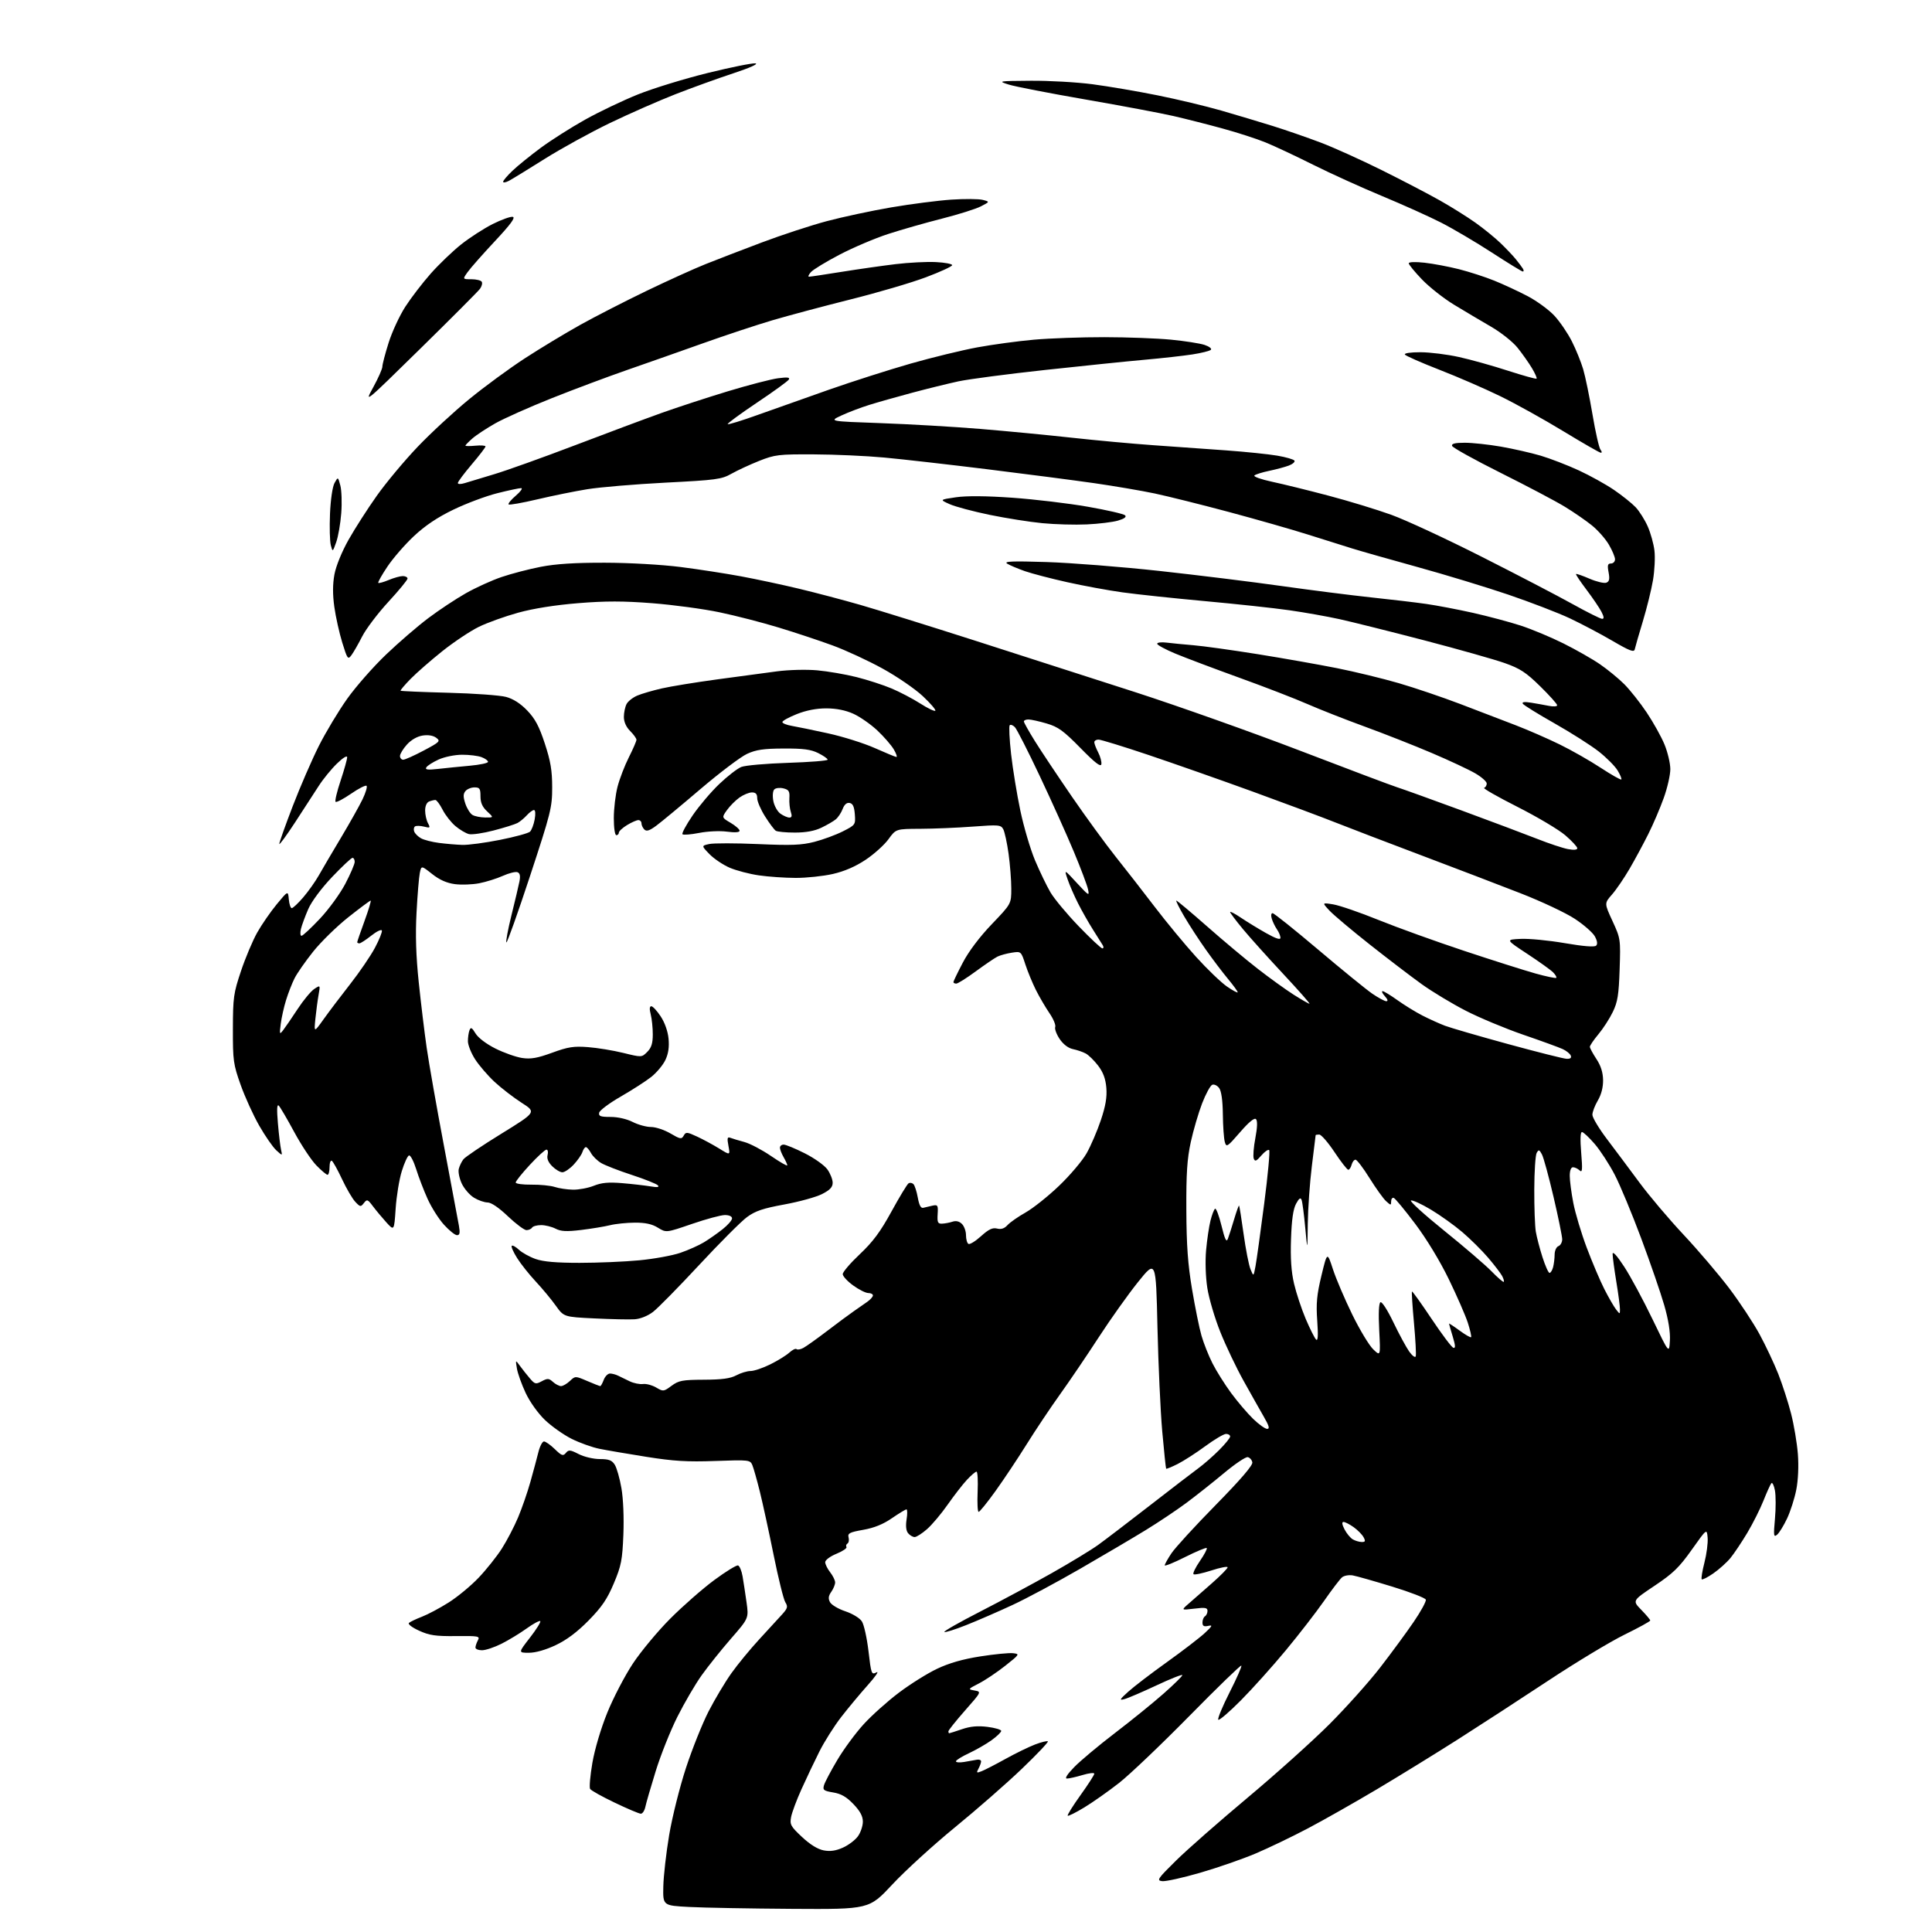 <?xml version="1.0" encoding="UTF-8" standalone="no"?>
<svg 
  version="1.1" 
  xmlns="http://www.w3.org/2000/svg" 
  xmlns:xlink="http://www.w3.org/1999/xlink" 
  xmlns:svg="http://www.w3.org/2000/svg"
  xmlns:rdf="http://www.w3.org/1999/02/22-rdf-syntax-ns#"
  xmlns:cc="http://creativecommons.org/ns#"
  xmlns:dc="http://purl.org/dc/elements/1.1/"
  viewBox="0 0 768 768"
  width="768"
  height="768"
>
<style>svg {background-color: white; }</style>"
<path stroke="none" fill="black" fill-rule="evenodd" d="M315.00,758.80C298.23,758.69 279.77,758.36 274.00,758.05C263.50,757.50 263.50,757.50 263.68,749.86C263.77,745.65 264.83,736.43 266.02,729.36C267.21,722.29 270.21,710.33 272.68,702.79C275.15,695.25 279.20,685.13 281.68,680.29C284.17,675.46 288.25,668.62 290.75,665.11C293.26,661.59 298.25,655.52 301.86,651.61C305.46,647.70 309.54,643.25 310.93,641.72C313.10,639.31 313.27,638.66 312.17,636.91C311.48,635.79 309.39,627.36 307.54,618.18C305.68,609.00 303.22,597.66 302.06,592.99C300.90,588.32 299.55,583.55 299.06,582.38C298.19,580.34 297.70,580.28 284.33,580.76C273.23,581.16 267.83,580.84 257.00,579.12C249.57,577.94 241.15,576.50 238.28,575.92C235.41,575.34 230.44,573.56 227.23,571.96C224.03,570.36 219.25,566.98 216.62,564.46C213.85,561.80 210.62,557.28 208.94,553.69C207.35,550.29 205.79,545.92 205.48,544.00C204.90,540.50 204.90,540.50 206.70,542.97C207.69,544.32 209.46,546.56 210.64,547.94C212.62,550.26 212.99,550.34 215.38,549.06C217.66,547.84 218.21,547.88 219.82,549.34C220.83,550.25 222.27,551.00 223.01,551.00C223.76,551.00 225.34,550.09 226.53,548.97C228.69,546.94 228.69,546.94 233.43,548.97C236.03,550.09 238.36,551.00 238.61,551.00C238.85,551.00 239.48,549.88 240.00,548.50C240.52,547.12 241.64,546.00 242.49,546.00C243.33,546.00 244.81,546.40 245.76,546.88C246.72,547.37 248.80,548.38 250.38,549.12C251.97,549.87 254.32,550.34 255.61,550.17C256.90,550.00 259.25,550.63 260.84,551.56C263.63,553.21 263.83,553.19 266.94,550.88C269.81,548.77 271.25,548.50 279.83,548.46C286.98,548.43 290.33,547.98 292.70,546.71C294.46,545.77 297.01,545.00 298.37,545.00C299.73,545.00 303.24,543.82 306.17,542.37C309.10,540.92 312.51,538.82 313.75,537.70C314.98,536.58 316.28,535.94 316.63,536.29C316.98,536.64 318.20,536.43 319.34,535.82C320.48,535.21 324.72,532.19 328.77,529.10C332.81,526.02 337.56,522.50 339.31,521.29C341.07,520.07 343.51,518.36 344.75,517.49C345.99,516.62 347.00,515.48 347.00,514.95C347.00,514.43 346.17,514.00 345.15,514.00C344.13,514.00 341.43,512.65 339.15,510.99C336.87,509.34 335.00,507.31 335.00,506.48C335.00,505.64 338.06,502.07 341.81,498.54C347.02,493.62 349.97,489.65 354.39,481.57C357.57,475.76 360.62,470.73 361.17,470.39C361.72,470.05 362.59,470.19 363.11,470.71C363.62,471.22 364.40,473.64 364.84,476.07C365.41,479.19 366.07,480.39 367.07,480.11C367.86,479.90 369.50,479.51 370.73,479.25C372.77,478.82 372.95,479.11 372.73,482.64C372.53,485.93 372.79,486.49 374.50,486.42C375.60,486.38 377.47,486.03 378.64,485.64C380.05,485.18 381.34,485.48 382.39,486.54C383.28,487.42 384.00,489.43 384.00,491.01C384.00,492.59 384.43,494.15 384.96,494.47C385.49,494.80 387.73,493.43 389.95,491.42C393.02,488.65 394.55,487.92 396.35,488.37C397.98,488.78 399.27,488.36 400.50,487.00C401.48,485.92 404.71,483.66 407.69,481.98C410.66,480.30 416.66,475.53 421.00,471.37C425.35,467.22 430.28,461.39 431.96,458.42C433.64,455.44 436.18,449.53 437.61,445.27C439.50,439.64 440.09,436.14 439.79,432.44C439.49,428.83 438.54,426.26 436.53,423.62C434.97,421.58 432.75,419.40 431.59,418.78C430.44,418.16 428.16,417.38 426.51,417.04C424.65,416.65 422.67,415.15 421.23,413.02C419.97,411.14 419.17,408.99 419.47,408.23C419.76,407.47 418.71,404.97 417.13,402.68C415.56,400.38 413.15,396.25 411.77,393.50C410.40,390.75 408.51,386.17 407.58,383.32C405.89,378.14 405.89,378.14 402.19,378.71C400.16,379.02 397.60,379.73 396.50,380.27C395.40,380.82 391.52,383.46 387.88,386.13C384.24,388.81 380.75,391.00 380.13,391.00C379.51,391.00 379.00,390.73 379.00,390.40C379.00,390.06 380.68,386.58 382.74,382.65C385.07,378.19 389.40,372.45 394.24,367.39C402.00,359.29 402.00,359.29 402.00,353.22C402.00,349.88 401.51,343.64 400.92,339.35C400.32,335.06 399.37,330.70 398.82,329.65C397.87,327.88 397.05,327.81 386.65,328.59C380.52,329.05 371.15,329.44 365.83,329.46C356.15,329.50 356.15,329.50 353.18,333.60C351.55,335.85 347.47,339.53 344.11,341.77C340.06,344.47 335.69,346.36 331.06,347.42C327.24,348.29 320.59,348.99 316.30,348.98C312.01,348.97 305.43,348.52 301.67,347.97C297.91,347.43 292.68,346.06 290.05,344.93C287.42,343.79 283.81,341.37 282.03,339.53C278.80,336.20 278.80,336.20 281.94,335.51C283.66,335.14 292.37,335.14 301.29,335.53C314.59,336.12 318.62,335.96 323.73,334.65C327.16,333.77 332.25,331.89 335.04,330.48C340.03,327.95 340.11,327.85 339.81,323.71C339.58,320.66 339.02,319.43 337.75,319.19C336.60,318.97 335.65,319.79 334.96,321.60C334.39,323.10 333.15,324.96 332.21,325.72C331.27,326.49 328.70,327.98 326.50,329.03C323.82,330.32 320.35,330.96 316.00,330.96C312.43,330.97 308.99,330.64 308.38,330.23C307.76,329.83 305.84,327.27 304.13,324.55C302.41,321.83 301.00,318.57 301.00,317.30C301.00,315.63 300.43,315.00 298.90,315.00C297.75,315.00 295.52,315.92 293.94,317.04C292.37,318.16 290.13,320.41 288.97,322.04C286.87,324.99 286.87,324.99 290.44,327.09C292.40,328.25 294.00,329.66 294.00,330.23C294.00,330.89 292.18,331.02 288.95,330.59C286.12,330.21 281.27,330.44 277.92,331.10C274.63,331.74 271.65,331.98 271.30,331.63C270.94,331.28 272.76,327.91 275.33,324.14C277.91,320.37 282.67,314.75 285.93,311.65C289.18,308.55 293.11,305.50 294.67,304.88C296.23,304.25 304.59,303.52 313.25,303.24C321.91,302.96 329.00,302.40 329.00,301.98C329.00,301.57 327.31,300.39 325.25,299.36C322.32,297.91 319.32,297.51 311.50,297.55C303.57,297.58 300.56,298.02 296.97,299.67C294.48,300.81 286.16,307.10 278.47,313.64C270.79,320.19 262.88,326.75 260.89,328.22C258.19,330.22 257.00,330.60 256.14,329.74C255.51,329.11 255.00,328.01 255.00,327.30C255.00,326.58 254.44,326.00 253.75,326.00C253.06,326.01 251.04,326.90 249.25,327.99C247.46,329.08 246.00,330.43 246.00,330.99C246.00,331.54 245.55,332.00 245.00,332.00C244.43,332.00 244.00,329.07 244.00,325.21C244.00,321.48 244.67,315.85 245.49,312.70C246.31,309.56 248.33,304.30 249.99,301.02C251.65,297.74 253.00,294.61 253.00,294.07C253.00,293.53 251.88,291.97 250.50,290.59C248.90,289.00 248.00,286.96 248.00,284.98C248.00,283.27 248.49,280.96 249.08,279.85C249.67,278.74 251.61,277.22 253.39,276.48C255.17,275.74 259.52,274.47 263.06,273.66C266.60,272.85 276.48,271.24 285.00,270.08C293.52,268.93 304.24,267.48 308.81,266.88C313.48,266.26 320.48,266.08 324.81,266.46C329.04,266.84 336.08,268.05 340.46,269.15C344.83,270.25 351.11,272.28 354.40,273.67C357.70,275.06 362.83,277.75 365.81,279.65C368.78,281.56 371.48,282.85 371.80,282.53C372.13,282.21 369.88,279.59 366.82,276.72C363.76,273.85 356.59,268.93 350.88,265.79C345.17,262.64 336.23,258.50 331.00,256.58C325.77,254.66 316.14,251.46 309.58,249.47C303.03,247.47 292.45,244.74 286.08,243.41C279.71,242.07 267.68,240.44 259.34,239.79C247.75,238.89 240.79,238.88 229.84,239.77C220.68,240.51 212.07,241.88 206.00,243.55C200.78,244.99 193.73,247.52 190.36,249.17C186.98,250.82 180.45,255.17 175.86,258.83C171.26,262.50 165.57,267.47 163.21,269.88C160.86,272.29 159.07,274.40 159.24,274.57C159.41,274.75 167.93,275.11 178.17,275.38C188.41,275.64 198.74,276.39 201.14,277.03C204.02,277.80 206.88,279.63 209.58,282.44C212.73,285.72 214.32,288.71 216.58,295.59C218.88,302.60 219.50,306.31 219.50,313.00C219.50,321.00 218.98,323.07 210.66,348.33C205.80,363.08 201.58,374.92 201.29,374.63C201.01,374.34 201.92,369.47 203.32,363.80C204.73,358.14 206.15,352.09 206.49,350.38C206.92,348.19 206.69,347.09 205.71,346.72C204.94,346.42 202.33,347.07 199.90,348.16C197.48,349.25 193.25,350.57 190.50,351.11C187.75,351.64 183.37,351.80 180.78,351.45C177.56,351.02 174.69,349.74 171.78,347.43C167.50,344.04 167.50,344.04 166.88,347.01C166.54,348.64 165.95,355.72 165.58,362.74C165.10,371.69 165.36,379.98 166.46,390.50C167.32,398.75 168.74,410.45 169.61,416.50C170.48,422.55 173.57,440.10 176.48,455.50C179.39,470.90 182.07,485.19 182.43,487.25C182.94,490.14 182.76,491.00 181.66,491.00C180.88,491.00 178.55,489.13 176.49,486.85C174.43,484.58 171.50,479.96 169.99,476.60C168.47,473.25 166.42,467.90 165.43,464.73C164.43,461.56 163.15,459.12 162.58,459.31C162.00,459.50 160.71,462.32 159.71,465.58C158.70,468.83 157.61,475.51 157.28,480.41C156.68,489.32 156.68,489.32 153.58,485.91C151.88,484.03 149.48,481.15 148.24,479.50C146.17,476.73 145.90,476.63 144.65,478.23C143.40,479.85 143.18,479.82 141.22,477.73C140.07,476.50 137.71,472.46 135.97,468.75C134.23,465.04 132.40,461.75 131.91,461.44C131.41,461.13 131.00,462.26 131.00,463.94C131.00,465.62 130.64,467.00 130.20,467.00C129.76,467.00 127.76,465.31 125.75,463.25C123.74,461.19 119.79,455.23 116.96,450.00C114.14,444.77 111.37,440.05 110.80,439.50C110.10,438.82 110.00,441.04 110.47,446.50C110.84,450.90 111.41,455.62 111.72,457.00C112.28,459.50 112.28,459.50 109.81,457.24C108.45,455.99 105.41,451.59 103.04,447.46C100.68,443.33 97.35,436.02 95.65,431.22C92.76,423.09 92.55,421.59 92.58,409.00C92.60,396.51 92.85,394.79 95.80,386.00C97.55,380.77 100.45,373.89 102.24,370.71C104.04,367.52 107.53,362.47 110.00,359.47C114.50,354.02 114.50,354.02 114.81,357.51C114.98,359.43 115.51,361.00 115.98,361.00C116.46,361.00 118.49,359.09 120.51,356.75C122.52,354.41 125.32,350.48 126.72,348.00C128.12,345.52 132.09,338.77 135.54,333.00C138.99,327.23 142.84,320.37 144.10,317.77C145.35,315.17 146.08,312.75 145.72,312.38C145.35,312.02 142.57,313.43 139.53,315.53C136.49,317.62 133.73,319.06 133.40,318.73C133.06,318.40 133.96,314.61 135.40,310.31C136.83,306.01 138.00,301.84 138.00,301.04C138.00,300.19 136.33,301.21 133.93,303.55C131.69,305.72 128.42,309.73 126.68,312.45C124.93,315.17 120.69,321.69 117.27,326.95C113.84,332.20 111.02,336.04 111.02,335.47C111.01,334.90 113.41,328.15 116.36,320.47C119.31,312.79 123.99,302.00 126.76,296.50C129.53,291.00 134.62,282.54 138.06,277.71C141.51,272.87 148.43,265.00 153.45,260.21C158.46,255.42 166.02,248.90 170.25,245.72C174.48,242.53 181.19,238.09 185.16,235.84C189.13,233.59 195.52,230.68 199.37,229.38C203.21,228.07 210.21,226.24 214.93,225.32C220.96,224.15 228.54,223.66 240.50,223.69C250.19,223.71 263.09,224.45 270.50,225.39C277.65,226.30 288.45,227.97 294.50,229.09C300.55,230.21 310.90,232.42 317.50,234.00C324.10,235.58 335.12,238.48 342.00,240.46C348.88,242.44 369.35,248.82 387.50,254.63C405.65,260.44 434.45,269.71 451.50,275.22C468.55,280.74 498.02,291.21 517.00,298.49C535.98,305.78 553.30,312.30 555.50,312.99C557.70,313.69 569.17,317.82 581.00,322.17C592.83,326.53 606.35,331.61 611.05,333.46C615.75,335.32 621.26,337.15 623.30,337.53C625.63,337.97 627.00,337.84 627.00,337.19C627.00,336.62 624.86,334.31 622.25,332.06C619.64,329.81 611.07,324.72 603.21,320.74C595.36,316.77 589.39,313.37 589.96,313.18C590.53,312.99 591.00,312.21 591.00,311.46C591.00,310.70 588.98,308.90 586.50,307.45C584.03,306.00 576.27,302.36 569.25,299.37C562.24,296.38 550.20,291.64 542.50,288.83C534.80,286.02 524.56,281.99 519.74,279.88C514.92,277.76 502.77,273.06 492.74,269.44C482.71,265.81 471.24,261.49 467.25,259.83C463.26,258.17 460.00,256.40 460.00,255.89C460.00,255.39 461.69,255.19 463.75,255.45C465.81,255.71 470.65,256.18 474.50,256.50C478.35,256.82 489.82,258.42 500.00,260.05C510.18,261.68 524.35,264.19 531.50,265.61C538.65,267.04 549.67,269.72 556.00,271.56C562.33,273.40 573.35,277.14 580.50,279.86C587.65,282.59 597.55,286.38 602.50,288.29C607.45,290.20 615.33,293.64 620.00,295.93C624.67,298.21 632.00,302.38 636.27,305.19C640.55,307.99 644.25,310.09 644.49,309.85C644.73,309.60 644.06,307.99 643.01,306.25C641.95,304.52 638.58,301.13 635.50,298.71C632.43,296.30 624.53,291.28 617.95,287.55C611.37,283.83 605.69,280.31 605.34,279.74C604.91,279.05 606.01,278.91 608.60,279.32C610.74,279.67 613.96,280.24 615.75,280.60C617.54,280.96 619.00,280.84 619.00,280.35C619.00,279.85 615.96,276.46 612.25,272.82C606.64,267.31 604.27,265.75 598.19,263.60C594.17,262.17 579.77,258.10 566.19,254.55C552.61,251.01 537.45,247.22 532.50,246.13C527.55,245.04 518.55,243.44 512.50,242.58C506.45,241.71 491.38,240.09 479.00,238.96C466.62,237.83 451.86,236.26 446.19,235.47C440.53,234.68 430.63,232.86 424.19,231.42C417.76,229.99 410.19,228.01 407.37,227.03C404.56,226.04 401.41,224.71 400.37,224.06C398.91,223.13 402.30,222.99 416.00,223.42C425.62,223.72 445.88,225.32 461.00,226.97C476.12,228.63 497.95,231.32 509.50,232.96C521.05,234.59 537.02,236.62 545.00,237.47C552.98,238.31 562.88,239.49 567.00,240.08C571.12,240.67 579.45,242.26 585.50,243.61C591.55,244.97 600.10,247.25 604.50,248.68C608.90,250.11 616.55,253.31 621.50,255.78C626.45,258.25 632.98,261.96 636.00,264.04C639.02,266.11 643.37,269.68 645.67,271.97C647.96,274.27 651.98,279.34 654.60,283.25C657.22,287.16 660.40,292.87 661.66,295.93C662.92,298.99 663.96,303.39 663.98,305.69C663.99,308.00 662.82,313.17 661.37,317.19C659.93,321.21 657.18,327.65 655.25,331.50C653.33,335.35 649.98,341.56 647.81,345.30C645.64,349.03 642.48,353.66 640.80,355.58C637.73,359.07 637.73,359.07 640.99,366.12C644.19,373.08 644.23,373.34 643.83,385.34C643.49,395.47 643.04,398.30 641.11,402.28C639.84,404.91 637.27,408.89 635.40,411.12C633.53,413.36 632.00,415.61 632.00,416.12C632.00,416.63 633.17,418.80 634.59,420.96C636.36,423.63 637.20,426.29 637.25,429.34C637.29,432.21 636.55,435.10 635.16,437.46C633.97,439.47 633.00,442.03 633.00,443.14C633.00,444.25 635.61,448.62 638.81,452.83C642.00,457.05 647.81,464.81 651.70,470.08C655.59,475.35 663.53,484.73 669.34,490.92C675.14,497.12 683.29,506.69 687.45,512.19C691.60,517.69 696.99,525.87 699.43,530.35C701.86,534.83 705.22,541.95 706.89,546.17C708.55,550.39 710.85,557.51 711.99,561.98C713.14,566.45 714.34,573.66 714.68,577.99C715.05,582.76 714.80,588.36 714.05,592.18C713.37,595.66 711.72,600.82 710.38,603.65C709.04,606.48 707.26,609.37 706.42,610.07C705.06,611.20 704.96,610.50 705.57,603.77C705.95,599.60 705.94,594.51 705.56,592.47C705.18,590.42 704.53,589.14 704.13,589.62C703.73,590.10 702.33,593.20 701.02,596.50C699.71,599.80 696.82,605.56 694.59,609.31C692.35,613.05 689.33,617.57 687.86,619.36C686.39,621.14 683.33,623.88 681.07,625.45C678.81,627.02 676.74,628.07 676.46,627.80C676.19,627.52 676.67,624.53 677.54,621.14C678.41,617.75 678.98,613.32 678.81,611.28C678.50,607.58 678.50,607.58 672.50,616.04C667.47,623.13 665.07,625.45 657.68,630.39C648.87,636.28 648.87,636.28 652.43,639.93C654.39,641.94 656.00,643.85 656.00,644.18C656.00,644.51 651.39,647.04 645.75,649.81C640.11,652.58 626.50,660.79 615.50,668.06C604.50,675.33 588.30,685.86 579.50,691.46C570.70,697.06 556.30,705.93 547.50,711.17C538.70,716.40 526.33,723.42 520.00,726.76C513.67,730.10 504.23,734.64 499.00,736.85C493.77,739.05 483.88,742.49 477.01,744.47C470.14,746.46 463.39,747.95 462.01,747.79C459.70,747.52 460.12,746.88 467.49,739.61C471.89,735.27 484.67,724.04 495.89,714.65C507.11,705.26 521.73,692.13 528.39,685.48C535.05,678.82 544.13,668.68 548.58,662.94C553.02,657.20 559.03,649.03 561.92,644.79C564.82,640.55 567.01,636.54 566.79,635.88C566.57,635.22 560.57,632.89 553.45,630.71C546.33,628.53 539.26,626.52 537.74,626.25C536.22,625.99 534.31,626.33 533.48,627.01C532.66,627.70 529.45,631.91 526.34,636.38C523.23,640.84 516.40,649.67 511.15,656.00C505.91,662.33 497.87,671.28 493.29,675.90C488.71,680.52 484.66,683.99 484.29,683.62C483.91,683.25 485.93,678.37 488.77,672.77C491.61,667.18 493.72,662.38 493.45,662.11C493.18,661.84 483.85,670.88 472.73,682.19C461.60,693.50 449.06,705.45 444.86,708.74C440.66,712.03 434.44,716.41 431.05,718.47C427.66,720.53 424.68,722.01 424.43,721.77C424.19,721.52 426.46,717.86 429.49,713.64C432.52,709.42 435.00,705.57 435.00,705.08C435.00,704.59 432.90,704.83 430.34,705.60C427.78,706.37 424.98,707.00 424.13,707.00C423.16,707.00 424.24,705.30 427.04,702.43C429.49,699.91 436.78,693.82 443.24,688.88C449.69,683.95 458.36,676.93 462.49,673.28C466.62,669.64 470.00,666.31 470.00,665.90C470.00,665.48 465.39,667.30 459.75,669.95C454.11,672.59 448.38,675.06 447.00,675.42C444.83,676.00 445.03,675.61 448.50,672.47C450.70,670.48 457.64,665.17 463.92,660.68C470.20,656.18 476.95,651.00 478.92,649.16C481.96,646.33 482.16,645.90 480.25,646.32C478.55,646.69 478.00,646.36 478.00,644.97C478.00,643.95 478.45,642.84 479.00,642.50C479.55,642.16 480.00,641.19 480.00,640.35C480.00,639.08 479.08,638.92 474.75,639.46C469.50,640.10 469.50,640.10 472.50,637.48C474.15,636.04 478.31,632.39 481.75,629.37C485.19,626.35 488.00,623.49 488.00,623.03C488.00,622.56 485.09,623.13 481.53,624.29C477.97,625.44 474.78,626.11 474.43,625.77C474.09,625.42 475.24,623.05 477.00,620.50C478.76,617.95 479.97,615.64 479.70,615.37C479.43,615.10 475.56,616.71 471.10,618.95C466.65,621.19 463.00,622.67 463.00,622.24C463.00,621.81 464.19,619.67 465.65,617.48C467.10,615.29 475.01,606.65 483.23,598.29C493.23,588.10 498.05,582.49 497.82,581.30C497.63,580.32 496.81,579.39 495.99,579.24C495.17,579.08 490.90,581.95 486.50,585.63C482.10,589.30 475.35,594.64 471.50,597.50C467.65,600.35 460.45,605.17 455.50,608.20C450.55,611.24 438.85,618.14 429.50,623.54C420.15,628.94 408.00,635.45 402.50,638.00C397.00,640.56 388.77,644.14 384.21,645.95C379.65,647.77 375.68,649.02 375.39,648.73C375.10,648.44 381.53,644.78 389.68,640.61C397.83,636.43 410.57,629.58 418.00,625.39C425.43,621.19 433.75,616.13 436.50,614.15C439.25,612.17 448.47,605.13 456.99,598.52C465.50,591.91 474.22,585.22 476.35,583.66C478.49,582.10 482.21,578.84 484.62,576.43C487.03,574.02 489.00,571.59 489.00,571.03C489.00,570.46 488.27,570.00 487.37,570.00C486.48,570.00 482.76,572.20 479.12,574.88C475.48,577.56 470.54,580.74 468.15,581.95C465.76,583.15 463.69,584.00 463.56,583.82C463.42,583.64 462.72,576.98 462.01,569.00C461.30,561.02 460.45,542.41 460.11,527.64C459.50,500.78 459.50,500.78 452.38,509.64C448.47,514.51 441.47,524.35 436.82,531.50C432.18,538.65 425.26,548.86 421.44,554.19C417.62,559.52 411.60,568.52 408.07,574.19C404.53,579.86 398.96,588.21 395.70,592.75C392.44,597.29 389.43,601.00 389.02,601.00C388.61,601.00 388.43,597.40 388.62,593.00C388.81,588.60 388.61,585.00 388.18,585.00C387.75,585.00 386.03,586.46 384.37,588.25C382.70,590.04 379.27,594.47 376.73,598.09C374.20,601.72 370.51,606.10 368.53,607.84C366.55,609.58 364.33,611.00 363.59,611.00C362.85,611.00 361.68,610.32 361.00,609.49C360.18,608.52 359.97,606.59 360.38,603.99C360.74,601.80 360.71,600.00 360.34,600.00C359.96,600.00 357.35,601.58 354.55,603.51C351.06,605.92 347.47,607.37 343.14,608.13C337.72,609.09 336.90,609.51 337.32,611.12C337.59,612.15 337.40,613.25 336.89,613.57C336.38,613.88 336.20,614.51 336.48,614.97C336.76,615.43 334.97,616.64 332.50,617.65C329.97,618.69 328.02,620.15 328.03,621.00C328.04,621.83 328.92,623.62 330.00,625.00C331.08,626.38 331.97,628.19 331.98,629.03C331.99,629.87 331.30,631.55 330.46,632.76C329.30,634.40 329.17,635.46 329.95,636.90C330.52,637.96 333.25,639.59 336.03,640.51C338.88,641.46 341.74,643.20 342.60,644.51C343.44,645.79 344.62,651.12 345.24,656.36C346.31,665.53 346.43,665.84 348.42,664.78C349.55,664.17 348.01,666.44 344.99,669.82C341.97,673.20 337.21,678.91 334.42,682.51C331.62,686.11 327.70,692.31 325.71,696.28C323.72,700.25 320.51,706.99 318.59,711.26C316.66,715.53 314.81,720.50 314.47,722.31C313.91,725.28 314.32,726.03 318.81,730.23C322.04,733.25 325.06,735.11 327.45,735.56C330.06,736.05 332.29,735.72 335.12,734.44C337.32,733.45 339.99,731.42 341.06,729.92C342.13,728.42 343.00,725.82 343.00,724.14C343.00,721.97 341.91,719.94 339.25,717.16C336.49,714.28 334.37,713.05 331.21,712.53C327.42,711.89 327.00,711.56 327.55,709.66C327.89,708.47 330.27,703.96 332.84,699.64C335.40,695.31 340.12,688.91 343.32,685.41C346.51,681.91 352.81,676.27 357.32,672.87C361.82,669.47 368.65,665.19 372.50,663.37C377.27,661.10 382.74,659.53 389.66,658.45C395.24,657.57 401.09,657.00 402.66,657.17C405.44,657.49 405.38,657.59 399.60,662.17C396.35,664.74 391.66,667.89 389.17,669.17C384.72,671.46 384.68,671.51 387.41,672.00C390.18,672.50 390.18,672.50 383.59,679.98C379.97,684.10 377.00,687.81 377.00,688.23C377.00,688.65 377.14,689.00 377.32,689.00C377.50,689.00 379.77,688.28 382.37,687.39C385.75,686.24 388.64,685.97 392.55,686.46C395.55,686.84 398.00,687.56 398.00,688.07C398.00,688.57 396.28,690.23 394.19,691.74C392.09,693.26 388.04,695.59 385.19,696.92C382.33,698.25 380.00,699.70 380.00,700.15C380.00,700.59 381.46,700.71 383.25,700.41C385.04,700.12 387.29,699.72 388.25,699.53C389.21,699.34 390.00,699.62 390.00,700.16C390.00,700.69 389.54,702.00 388.97,703.05C388.05,704.77 388.19,704.88 390.22,704.08C391.48,703.59 395.74,701.39 399.71,699.19C403.68,696.99 408.97,694.41 411.48,693.45C413.99,692.50 416.27,691.94 416.55,692.22C416.83,692.50 412.18,697.40 406.22,703.11C400.26,708.83 388.31,719.28 379.67,726.34C371.03,733.41 359.81,743.64 354.73,749.09C345.50,758.99 345.50,758.99 315.00,758.80zM254.73,720.98C254.05,720.97 249.40,719.00 244.39,716.60C239.37,714.21 234.96,711.74 234.58,711.13C234.20,710.52 234.61,705.85 235.48,700.76C236.42,695.32 238.86,687.09 241.42,680.79C243.80,674.91 248.38,666.13 251.58,661.29C254.78,656.46 261.47,648.41 266.45,643.42C271.43,638.43 279.27,631.55 283.89,628.13C288.50,624.72 292.78,622.09 293.39,622.29C294.00,622.50 294.80,624.42 295.18,626.58C295.55,628.74 296.26,633.37 296.75,636.88C297.65,643.27 297.65,643.27 290.57,651.39C286.68,655.86 281.42,662.44 278.88,666.01C276.34,669.58 272.01,677.00 269.25,682.50C266.49,688.00 262.63,697.67 260.67,704.00C258.71,710.33 256.85,716.74 256.54,718.25C256.22,719.76 255.41,720.99 254.73,720.98zM210.25,657.00C206.00,657.00 206.00,657.00 210.66,651.00C213.23,647.69 215.07,644.74 214.76,644.43C214.45,644.12 212.01,645.43 209.34,647.35C206.67,649.27 202.17,652.00 199.35,653.42C196.52,654.84 193.04,656.00 191.60,656.00C190.17,656.00 189.00,655.52 189.00,654.93C189.00,654.35 189.43,653.06 189.96,652.07C190.86,650.39 190.28,650.27 181.21,650.37C173.12,650.45 170.68,650.09 166.57,648.21C163.77,646.93 162.05,645.60 162.57,645.13C163.08,644.67 165.43,643.56 167.78,642.65C170.14,641.74 174.90,639.20 178.36,637.01C181.83,634.82 187.17,630.41 190.23,627.20C193.28,624.00 197.44,618.78 199.47,615.62C201.49,612.46 204.41,606.86 205.95,603.19C207.50,599.51 209.71,593.12 210.86,589.00C212.02,584.88 213.44,579.59 214.02,577.25C214.60,574.91 215.60,573.00 216.24,573.00C216.88,573.00 218.82,574.37 220.54,576.04C223.28,578.70 223.84,578.89 224.94,577.57C226.05,576.23 226.63,576.28 230.06,578.03C232.21,579.13 235.92,580.00 238.44,580.00C242.03,580.00 243.24,580.46 244.38,582.25C245.16,583.49 246.36,587.69 247.03,591.59C247.76,595.80 248.07,603.33 247.80,610.09C247.39,620.18 246.95,622.42 244.00,629.43C241.37,635.67 239.25,638.79 234.00,644.14C229.48,648.74 225.27,651.91 220.92,653.96C216.91,655.86 212.91,657.00 210.25,657.00zM541.29,612.97C542.74,612.99 542.88,612.64 542.04,611.07C541.47,610.01 539.70,608.21 538.10,607.07C536.50,605.93 534.69,605.00 534.07,605.00C533.33,605.00 533.47,606.01 534.47,607.95C535.31,609.57 536.79,611.36 537.75,611.92C538.71,612.48 540.30,612.95 541.29,612.97zM503.71,568.00C504.81,568.00 504.50,566.84 502.43,563.25C500.93,560.64 497.31,554.23 494.40,549.00C491.48,543.77 487.30,535.00 485.10,529.50C482.89,524.00 480.57,516.13 479.93,512.00C479.25,507.63 479.05,501.37 479.44,497.00C479.81,492.88 480.59,487.58 481.18,485.23C481.77,482.89 482.59,480.75 483.02,480.49C483.44,480.23 484.58,483.26 485.56,487.23C486.90,492.70 487.51,493.97 488.09,492.47C488.51,491.39 489.63,487.90 490.57,484.73C491.52,481.55 492.41,479.08 492.55,479.23C492.70,479.38 493.51,484.46 494.35,490.53C495.19,496.59 496.42,502.89 497.09,504.53C498.30,507.50 498.30,507.50 499.08,503.35C499.51,501.06 501.06,489.90 502.53,478.53C504.00,467.17 504.89,457.56 504.52,457.18C504.14,456.81 502.74,457.77 501.41,459.31C499.43,461.61 498.88,461.84 498.38,460.55C498.05,459.69 498.33,456.03 499.02,452.42C499.83,448.13 499.91,445.51 499.27,444.87C498.63,444.23 496.43,446.04 492.92,450.10C487.82,455.98 487.51,456.18 486.87,453.90C486.50,452.58 486.15,447.65 486.10,442.94C486.04,437.46 485.51,433.72 484.64,432.53C483.90,431.51 482.66,430.92 481.89,431.22C481.13,431.51 479.31,434.85 477.85,438.63C476.40,442.41 474.37,449.32 473.35,454.00C471.90,460.68 471.52,466.46 471.59,481.00C471.65,495.07 472.19,502.61 473.86,512.50C475.06,519.65 476.74,527.95 477.61,530.95C478.47,533.94 480.43,538.89 481.98,541.95C483.52,545.00 486.86,550.31 489.39,553.75C491.92,557.18 495.85,561.80 498.12,564.00C500.38,566.20 502.90,568.00 503.71,568.00zM562.78,539.16C563.00,538.51 562.68,532.52 562.07,525.84C561.46,519.17 561.10,513.56 561.28,513.39C561.45,513.22 564.95,518.09 569.05,524.23C573.15,530.37 577.05,535.56 577.72,535.77C578.64,536.05 578.58,534.94 577.49,531.32C576.68,528.67 576.02,526.35 576.01,526.16C576.00,525.98 577.88,527.21 580.18,528.90C582.48,530.59 584.55,531.78 584.78,531.55C585.01,531.32 584.43,528.74 583.48,525.81C582.53,522.89 579.13,515.10 575.92,508.50C572.44,501.32 567.08,492.49 562.58,486.51C558.44,481.01 554.59,476.36 554.03,476.18C553.46,475.99 553.00,476.62 553.00,477.57C553.00,479.20 552.88,479.20 551.02,477.51C549.92,476.53 546.97,472.41 544.44,468.36C541.92,464.31 539.40,461.00 538.84,461.00C538.27,461.00 537.58,461.90 537.29,463.00C537.00,464.10 536.40,465.00 535.96,465.00C535.52,465.00 533.06,461.85 530.50,458.00C527.94,454.15 525.21,451.00 524.42,451.00C523.64,451.00 523.00,451.11 522.99,451.25C522.99,451.39 522.31,456.88 521.49,463.46C520.67,470.04 519.94,480.39 519.86,486.46C519.73,497.50 519.73,497.50 518.85,488.00C518.37,482.77 517.72,477.82 517.41,477.00C516.99,475.89 516.42,476.29 515.21,478.50C514.07,480.60 513.46,484.80 513.20,492.50C512.93,500.21 513.29,505.54 514.41,510.30C515.28,514.03 517.37,520.33 519.05,524.30C520.74,528.26 522.59,531.95 523.17,532.50C523.90,533.20 524.04,530.93 523.62,525.00C523.13,518.11 523.45,514.71 525.30,507.04C527.59,497.58 527.59,497.58 529.86,504.54C531.11,508.37 534.57,516.47 537.54,522.54C540.51,528.61 544.26,534.83 545.87,536.37C548.79,539.18 548.79,539.18 548.26,528.73C547.92,522.14 548.10,518.05 548.75,517.66C549.32,517.30 551.56,520.78 553.88,525.61C556.15,530.33 558.99,535.58 560.19,537.27C561.40,538.96 562.56,539.81 562.78,539.16zM663.81,532.94C664.01,529.55 663.23,524.65 661.58,518.91C660.19,514.06 656.06,502.08 652.41,492.29C648.76,482.51 644.03,471.12 641.89,467.00C639.75,462.88 636.17,457.36 633.93,454.75C631.68,452.14 629.40,450.00 628.85,450.00C628.22,450.00 628.11,453.01 628.55,458.25C629.11,465.06 629.00,466.28 627.92,465.25C627.19,464.56 626.01,464.00 625.30,464.00C624.49,464.00 624.00,465.28 624.00,467.41C624.00,469.29 624.63,474.13 625.41,478.16C626.18,482.20 628.59,490.23 630.76,496.00C632.94,501.77 636.09,509.20 637.78,512.50C639.46,515.80 641.54,519.40 642.39,520.50C643.94,522.50 643.94,522.50 643.96,520.50C643.98,519.40 643.33,514.45 642.51,509.50C641.70,504.55 641.04,499.60 641.04,498.50C641.04,497.22 642.70,499.04 645.62,503.50C648.14,507.35 653.19,516.72 656.85,524.32C663.50,538.13 663.50,538.13 663.81,532.94zM252.29,524.43C250.20,524.57 243.02,524.42 236.32,524.09C224.14,523.50 224.14,523.50 220.92,519.00C219.16,516.52 215.59,512.24 213.01,509.47C210.42,506.70 207.08,502.50 205.58,500.13C204.08,497.75 203.11,495.55 203.43,495.23C203.75,494.92 205.03,495.62 206.28,496.80C207.53,497.97 210.51,499.62 212.90,500.47C215.96,501.55 221.14,502.00 230.38,502.00C237.59,502.00 248.28,501.55 254.12,500.99C259.95,500.44 267.31,499.10 270.47,498.01C273.62,496.93 277.84,495.04 279.85,493.82C281.86,492.60 285.19,490.27 287.25,488.63C289.31,487.00 291.00,485.07 291.00,484.33C291.00,483.53 289.86,483.00 288.16,483.00C286.59,483.00 280.70,484.59 275.07,486.53C264.82,490.05 264.82,490.05 261.54,488.03C259.20,486.58 256.58,486.01 252.38,486.02C249.15,486.04 244.70,486.49 242.50,487.04C240.30,487.58 235.14,488.43 231.03,488.93C225.18,489.63 222.98,489.52 220.83,488.41C219.33,487.64 216.75,487.00 215.11,487.00C213.46,487.00 211.84,487.45 211.50,488.00C211.16,488.55 210.16,489.00 209.28,489.00C208.40,489.00 205.09,486.52 201.91,483.50C198.32,480.07 195.27,478.00 193.82,478.00C192.55,477.99 190.11,477.15 188.42,476.11C186.73,475.08 184.55,472.57 183.58,470.53C182.62,468.50 182.07,465.86 182.37,464.67C182.67,463.47 183.50,461.75 184.21,460.84C184.92,459.92 191.73,455.33 199.35,450.64C213.19,442.10 213.19,442.10 207.36,438.37C204.15,436.31 199.31,432.58 196.60,430.07C193.90,427.55 190.41,423.50 188.84,421.05C187.28,418.61 186.00,415.38 186.00,413.89C186.00,412.39 186.28,410.43 186.63,409.53C187.14,408.20 187.59,408.44 189.04,410.82C190.10,412.56 193.32,415.00 196.96,416.82C200.34,418.51 205.10,420.19 207.53,420.56C211.01,421.08 213.55,420.64 219.48,418.48C225.81,416.16 228.07,415.81 233.75,416.25C237.46,416.53 243.78,417.57 247.80,418.56C255.09,420.35 255.09,420.35 257.29,418.15C258.93,416.51 259.49,414.76 259.49,411.23C259.50,408.63 259.13,405.04 258.67,403.25C258.12,401.10 258.20,400.00 258.91,400.00C259.49,400.00 261.17,401.81 262.63,404.02C264.25,406.47 265.48,409.95 265.76,412.88C266.08,416.21 265.69,418.86 264.50,421.37C263.54,423.38 261.02,426.40 258.88,428.10C256.74,429.79 251.28,433.30 246.75,435.91C242.21,438.52 238.35,441.40 238.18,442.33C237.91,443.71 238.71,444.00 242.72,444.00C245.60,444.00 249.17,444.81 251.50,446.00C253.66,447.10 256.94,448.00 258.78,448.00C260.63,448.00 264.10,449.15 266.49,450.55C270.43,452.86 270.93,452.94 271.78,451.44C272.63,449.91 273.06,449.94 277.10,451.81C279.52,452.93 283.47,455.07 285.89,456.56C290.27,459.28 290.27,459.28 289.57,455.50C288.98,452.38 289.12,451.83 290.37,452.31C291.20,452.63 293.70,453.38 295.93,453.98C298.15,454.58 302.91,457.08 306.49,459.53C310.07,461.98 312.98,463.65 312.96,463.24C312.95,462.83 312.29,461.38 311.50,460.00C310.71,458.62 310.05,456.94 310.04,456.25C310.02,455.56 310.69,455.00 311.52,455.00C312.36,455.00 316.15,456.56 319.93,458.47C323.72,460.37 327.76,463.25 328.91,464.87C330.06,466.49 331.00,468.87 331.00,470.16C331.00,471.91 329.93,473.05 326.75,474.67C324.41,475.86 317.69,477.71 311.81,478.79C303.30,480.35 300.26,481.37 296.93,483.82C294.63,485.51 286.07,494.09 277.90,502.88C269.73,511.67 261.48,520.06 259.56,521.52C257.49,523.10 254.54,524.28 252.29,524.43zM597.77,509.56C597.99,509.35 597.69,508.28 597.10,507.19C596.52,506.11 594.03,502.86 591.57,499.97C589.11,497.09 584.49,492.51 581.30,489.79C578.11,487.07 572.48,483.04 568.78,480.83C565.09,478.62 561.53,476.99 560.88,477.21C560.22,477.43 566.17,482.83 574.09,489.22C582.02,495.61 590.50,502.89 592.94,505.40C595.38,507.91 597.55,509.78 597.77,509.56zM615.96,506.00C616.41,506.00 617.04,504.99 617.37,503.75C617.70,502.51 617.98,500.25 617.99,498.72C617.99,497.18 618.67,495.68 619.50,495.36C620.33,495.05 621.00,493.82 621.00,492.64C620.99,491.46 619.45,483.88 617.56,475.80C615.67,467.71 613.59,460.10 612.94,458.89C611.90,456.95 611.65,456.88 610.85,458.30C610.35,459.20 609.92,465.73 609.90,472.82C609.87,479.90 610.15,487.46 610.51,489.60C610.87,491.75 612.06,496.31 613.16,499.75C614.26,503.19 615.52,506.00 615.96,506.00zM227.73,472.91C230.06,472.96 233.80,472.26 236.05,471.36C239.15,470.12 241.90,469.87 247.33,470.32C251.27,470.65 256.30,471.23 258.50,471.59C261.34,472.07 262.21,471.95 261.50,471.18C260.95,470.59 256.29,468.73 251.15,467.05C246.00,465.37 240.53,463.24 238.98,462.33C237.43,461.41 235.60,459.61 234.91,458.33C234.22,457.05 233.32,456.00 232.90,456.00C232.48,456.00 231.86,456.88 231.52,457.95C231.18,459.02 229.62,461.27 228.05,462.95C226.48,464.63 224.46,466.00 223.55,466.00C222.65,466.00 220.83,464.92 219.52,463.61C217.92,462.01 217.31,460.52 217.68,459.11C217.98,457.95 217.78,457.00 217.22,457.00C216.67,457.00 213.69,459.73 210.61,463.06C207.52,466.39 205.00,469.54 205.00,470.06C205.00,470.58 207.81,470.96 211.25,470.92C214.69,470.88 218.85,471.29 220.50,471.83C222.15,472.38 225.40,472.87 227.73,472.91zM622.72,420.89C624.21,420.96 624.77,420.55 624.41,419.64C624.13,418.88 622.68,417.71 621.19,417.02C619.71,416.34 612.66,413.77 605.52,411.32C598.38,408.86 588.11,404.58 582.69,401.79C577.27,399.01 569.39,394.26 565.18,391.24C560.98,388.22 551.68,381.13 544.52,375.47C537.36,369.82 530.15,363.75 528.50,361.99C525.50,358.78 525.50,358.78 530.00,359.51C532.48,359.92 540.58,362.70 548.00,365.71C555.42,368.71 570.73,374.23 582.00,377.97C593.27,381.72 606.03,385.76 610.34,386.97C614.65,388.17 618.38,388.95 618.64,388.70C618.89,388.44 618.31,387.46 617.36,386.50C616.40,385.54 611.77,382.23 607.06,379.13C598.50,373.50 598.50,373.50 604.50,373.22C607.80,373.06 615.67,373.82 622.00,374.91C629.49,376.20 633.84,376.54 634.49,375.91C635.13,375.27 634.95,374.00 633.97,372.21C633.15,370.72 629.56,367.58 626.00,365.24C622.44,362.89 612.77,358.34 604.51,355.12C596.26,351.89 578.48,345.10 565.00,340.01C551.52,334.93 536.23,329.07 531.00,327.00C525.77,324.92 510.93,319.38 498.00,314.68C485.07,309.98 466.36,303.41 456.42,300.07C446.48,296.73 437.59,294.00 436.67,294.00C435.75,294.00 435.00,294.47 435.00,295.05C435.00,295.63 435.70,297.46 436.56,299.12C437.42,300.78 437.98,302.89 437.80,303.81C437.57,305.01 435.22,303.19 429.49,297.34C422.76,290.48 420.65,288.95 416.07,287.60C413.08,286.72 409.82,286.00 408.82,286.00C407.82,286.00 407.00,286.35 407.00,286.78C407.00,287.20 408.98,290.74 411.41,294.64C413.84,298.54 420.43,308.42 426.05,316.61C431.68,324.80 439.52,335.55 443.46,340.50C447.41,345.45 454.41,354.45 459.03,360.50C463.64,366.55 471.04,375.49 475.46,380.37C479.88,385.25 485.41,390.56 487.75,392.17C490.09,393.78 492.00,394.80 492.00,394.44C492.00,394.07 490.27,391.69 488.15,389.14C486.03,386.59 482.06,381.35 479.34,377.50C476.61,373.65 472.73,367.69 470.72,364.25C468.71,360.81 467.31,358.00 467.62,358.00C467.93,358.00 473.43,362.62 479.84,368.26C486.25,373.91 495.32,381.50 500.00,385.13C504.68,388.77 511.07,393.37 514.20,395.37C517.34,397.37 520.19,399.00 520.53,399.00C520.88,399.00 516.22,393.71 510.19,387.25C504.15,380.79 496.91,372.73 494.10,369.35C491.30,365.97 489.00,362.91 489.00,362.56C489.00,362.20 490.91,363.20 493.25,364.78C495.59,366.36 500.09,369.12 503.25,370.90C507.14,373.10 509.00,373.71 509.00,372.80C509.00,372.05 508.39,370.56 507.63,369.47C506.88,368.39 505.95,366.49 505.57,365.25C505.16,363.95 505.29,363.00 505.87,363.00C506.42,363.00 514.57,369.52 523.98,377.48C533.39,385.45 543.06,393.32 545.47,394.98C547.89,396.64 550.41,398.00 551.09,398.00C551.86,398.00 551.64,397.26 550.50,396.00C549.50,394.90 549.10,394.00 549.60,394.00C550.10,394.00 552.75,395.61 555.50,397.58C558.25,399.55 562.72,402.30 565.43,403.69C568.14,405.08 572.19,406.91 574.43,407.76C576.67,408.60 587.95,411.88 599.50,415.04C611.05,418.19 621.50,420.83 622.72,420.89zM112.57,409.50C113.42,408.40 116.00,404.63 118.31,401.11C120.61,397.60 123.59,394.01 124.92,393.13C127.34,391.53 127.34,391.53 126.63,395.52C126.24,397.71 125.68,401.98 125.37,405.00C124.82,410.50 124.82,410.50 128.66,405.13C130.77,402.17 135.52,395.89 139.22,391.17C142.92,386.45 147.34,379.97 149.04,376.77C150.75,373.56 151.99,370.47 151.80,369.90C151.61,369.33 149.71,370.24 147.59,371.93C145.46,373.62 143.34,375.00 142.86,375.00C142.39,375.00 142.00,374.79 142.00,374.53C142.00,374.27 143.32,370.44 144.93,366.03C146.54,361.61 147.62,358.00 147.34,358.00C147.05,358.00 143.05,360.98 138.44,364.63C133.84,368.28 127.56,374.43 124.48,378.29C121.40,382.15 118.07,386.93 117.08,388.91C116.09,390.88 114.58,394.75 113.73,397.50C112.87,400.25 111.92,404.52 111.60,407.00C111.07,411.20 111.13,411.37 112.57,409.50zM438.20,377.00C438.71,377.00 438.78,376.44 438.37,375.75C437.95,375.06 436.19,372.25 434.44,369.50C432.70,366.75 430.04,362.06 428.53,359.07C427.02,356.09 425.16,351.81 424.40,349.57C423.01,345.50 423.01,345.50 428.08,351.00C432.83,356.15 433.11,356.31 432.50,353.50C432.14,351.85 429.60,345.10 426.84,338.50C424.09,331.90 418.01,318.40 413.33,308.50C408.66,298.60 404.20,289.85 403.44,289.06C402.67,288.27 401.75,287.92 401.38,288.28C401.02,288.65 401.26,293.80 401.92,299.72C402.59,305.65 404.24,315.80 405.61,322.27C406.97,328.74 409.60,337.63 411.45,342.03C413.31,346.43 416.06,352.14 417.57,354.71C419.08,357.29 424.14,363.36 428.80,368.20C433.47,373.04 437.70,377.00 438.20,377.00zM119.86,372.00C120.35,372.00 123.62,368.96 127.13,365.24C130.63,361.53 135.19,355.28 137.25,351.35C139.31,347.42 141.00,343.49 141.00,342.60C141.00,341.72 140.61,341.00 140.13,341.00C139.65,341.00 136.00,344.43 132.02,348.61C127.73,353.14 123.88,358.31 122.54,361.36C121.31,364.19 120.00,367.74 119.63,369.25C119.26,370.76 119.37,372.00 119.86,372.00zM183.75,335.86C186.09,335.94 192.84,335.04 198.75,333.86C204.66,332.69 210.03,331.22 210.68,330.61C211.32,330.00 212.16,327.81 212.54,325.75C212.94,323.55 212.83,322.00 212.27,322.00C211.74,322.00 210.46,322.94 209.42,324.09C208.37,325.24 206.71,326.62 205.71,327.16C204.71,327.69 200.46,329.03 196.26,330.12C192.07,331.22 187.62,331.87 186.39,331.56C185.16,331.25 182.75,329.82 181.03,328.37C179.32,326.93 177.02,324.01 175.94,321.87C174.85,319.74 173.56,318.00 173.06,318.00C172.57,318.00 171.45,318.27 170.58,318.61C169.63,318.97 169.00,320.40 169.00,322.17C169.00,323.80 169.50,326.06 170.11,327.20C171.13,329.10 171.00,329.22 168.56,328.60C167.10,328.24 165.50,328.19 165.00,328.50C164.50,328.81 164.35,329.74 164.66,330.56C164.98,331.38 166.19,332.59 167.37,333.24C168.54,333.89 171.75,334.72 174.50,335.07C177.25,335.43 181.41,335.78 183.75,335.86zM192.90,324.97C196.29,325.00 196.29,325.00 193.65,322.55C191.74,320.78 191.00,319.10 191.00,316.55C191.00,313.48 190.68,313.00 188.62,313.00C187.31,313.00 185.70,313.66 185.03,314.46C184.10,315.59 184.09,316.73 184.98,319.45C185.63,321.40 186.90,323.42 187.83,323.96C188.75,324.50 191.03,324.95 192.90,324.97zM313.79,325.00C314.75,325.00 314.91,324.35 314.36,322.75C313.94,321.51 313.68,319.05 313.79,317.27C313.96,314.55 313.58,313.93 311.42,313.39C310.01,313.04 308.38,313.22 307.80,313.80C307.19,314.41 307.03,316.33 307.41,318.40C307.78,320.35 309.06,322.63 310.26,323.47C311.46,324.31 313.05,325.00 313.79,325.00zM174.11,305.66C177.07,305.32 182.76,304.75 186.75,304.39C190.74,304.03 194.00,303.34 194.00,302.85C194.00,302.35 192.85,301.51 191.43,300.98C190.02,300.44 186.54,300.01 183.68,300.02C180.80,300.03 176.67,300.87 174.37,301.92C172.10,302.95 169.90,304.35 169.48,305.03C168.89,305.98 169.96,306.12 174.11,305.66zM160.28,302.00C160.99,302.00 164.66,300.36 168.44,298.35C174.85,294.94 175.18,294.61 173.41,293.28C172.20,292.38 170.22,292.05 168.00,292.39C165.83,292.73 163.46,294.09 161.75,295.98C160.24,297.66 159.00,299.70 159.00,300.52C159.00,301.33 159.58,302.00 160.28,302.00zM356.31,300.91C356.75,300.96 356.30,299.61 355.31,297.92C354.31,296.22 351.35,292.81 348.72,290.34C346.09,287.88 341.81,284.90 339.22,283.73C336.11,282.33 332.46,281.60 328.50,281.59C324.57,281.58 320.51,282.37 316.75,283.86C313.59,285.12 311.00,286.54 311.00,287.03C311.00,287.51 312.69,288.20 314.75,288.55C316.81,288.90 323.30,290.23 329.16,291.52C335.02,292.80 343.35,295.42 347.66,297.33C351.97,299.25 355.86,300.86 356.31,300.91zM139.69,260.46C138.31,262.30 138.08,261.99 136.06,255.46C134.88,251.63 133.46,245.24 132.90,241.26C132.21,236.31 132.23,232.23 132.94,228.35C133.56,225.02 135.87,219.35 138.54,214.60C141.05,210.14 146.11,202.25 149.80,197.05C153.48,191.85 160.78,183.12 166.00,177.64C171.22,172.17 180.45,163.64 186.50,158.69C192.55,153.73 202.49,146.44 208.58,142.48C214.68,138.51 224.60,132.52 230.62,129.16C236.65,125.80 248.54,119.71 257.04,115.61C265.54,111.52 276.10,106.73 280.50,104.98C284.90,103.22 294.94,99.35 302.81,96.39C310.69,93.42 322.30,89.61 328.63,87.92C334.95,86.24 346.51,83.76 354.31,82.43C362.12,81.10 372.83,79.72 378.12,79.36C383.41,79.01 389.03,79.05 390.62,79.45C393.50,80.18 393.50,80.18 389.90,82.04C387.92,83.06 380.94,85.26 374.40,86.92C367.85,88.58 358.23,91.33 353.00,93.03C347.77,94.74 339.12,98.42 333.76,101.22C328.41,104.02 323.27,107.14 322.36,108.16C321.44,109.17 321.10,110.00 321.60,110.00C322.09,110.00 327.90,109.13 334.50,108.07C341.10,107.01 350.77,105.63 356.00,105.00C361.23,104.37 368.43,104.00 372.00,104.18C375.57,104.35 378.50,104.91 378.50,105.40C378.50,105.90 373.77,108.08 368.00,110.24C362.23,112.41 348.73,116.37 338.00,119.05C327.27,121.74 313.32,125.46 307.00,127.33C300.68,129.20 288.30,133.30 279.50,136.44C270.70,139.58 257.20,144.33 249.50,147.00C241.80,149.67 228.24,154.74 219.38,158.27C210.51,161.80 200.39,166.31 196.88,168.29C193.37,170.28 189.26,172.99 187.75,174.32C186.24,175.65 185.00,176.92 185.00,177.14C185.00,177.37 186.80,177.38 189.00,177.17C191.20,176.96 193.00,177.10 193.00,177.47C193.00,177.84 190.53,181.07 187.50,184.63C184.47,188.20 182.00,191.51 182.00,192.00C182.00,192.52 183.17,192.53 184.75,192.04C186.26,191.57 191.55,189.97 196.50,188.49C201.45,187.01 215.85,181.85 228.50,177.03C241.15,172.20 256.68,166.41 263.00,164.15C269.32,161.89 281.18,158.02 289.34,155.54C297.50,153.07 306.46,150.74 309.24,150.37C313.02,149.87 314.12,150.00 313.57,150.88C313.17,151.54 307.44,155.69 300.83,160.11C294.23,164.54 289.03,168.36 289.27,168.61C289.52,168.86 294.85,167.22 301.11,164.97C307.38,162.73 320.15,158.20 329.50,154.92C338.85,151.64 353.48,146.97 362.00,144.53C370.52,142.10 382.45,139.20 388.50,138.08C394.55,136.97 404.68,135.59 411.00,135.03C417.32,134.47 429.93,134.02 439.00,134.03C448.07,134.04 459.99,134.49 465.47,135.02C470.95,135.55 476.96,136.49 478.81,137.10C480.67,137.72 481.81,138.59 481.34,139.05C480.88,139.51 477.57,140.34 474.00,140.89C470.43,141.44 461.88,142.40 455.00,143.01C448.12,143.62 430.35,145.45 415.50,147.06C400.65,148.67 385.12,150.71 381.00,151.59C376.88,152.48 368.55,154.53 362.50,156.15C356.45,157.77 348.80,159.94 345.50,160.97C342.20,161.99 337.25,163.88 334.50,165.15C329.50,167.47 329.50,167.47 350.00,168.20C361.27,168.60 379.05,169.63 389.50,170.49C399.95,171.35 416.38,172.93 426.00,173.99C435.62,175.05 450.25,176.40 458.50,176.98C466.75,177.56 479.80,178.49 487.50,179.04C495.20,179.60 504.31,180.54 507.75,181.13C511.20,181.72 514.26,182.61 514.57,183.11C514.87,183.60 513.87,184.48 512.35,185.06C510.82,185.64 507.31,186.59 504.54,187.16C501.77,187.74 499.11,188.57 498.64,189.01C498.17,189.46 501.32,190.57 505.64,191.50C509.96,192.42 520.07,194.91 528.09,197.03C536.12,199.15 547.37,202.58 553.09,204.65C558.82,206.72 574.98,214.22 589.00,221.32C603.02,228.41 619.27,236.87 625.09,240.11C630.92,243.35 636.22,246.00 636.87,246.00C637.71,246.00 637.63,245.19 636.59,243.17C635.78,241.61 633.11,237.68 630.65,234.42C628.19,231.16 626.31,228.36 626.49,228.18C626.66,228.00 629.09,228.84 631.88,230.05C634.68,231.25 637.67,231.96 638.53,231.63C639.73,231.17 639.94,230.20 639.44,227.51C638.90,224.68 639.09,224.00 640.39,224.00C641.27,224.00 642.00,223.25 642.00,222.34C642.00,221.42 640.90,218.80 639.55,216.50C638.21,214.21 635.17,210.76 632.80,208.85C630.44,206.94 625.60,203.60 622.05,201.44C618.51,199.27 607.05,193.22 596.60,188.00C586.15,182.78 577.43,177.94 577.22,177.25C576.94,176.36 578.39,176.00 582.29,176.00C585.28,176.00 591.73,176.69 596.62,177.54C601.50,178.39 608.63,180.01 612.46,181.14C616.28,182.28 623.09,184.91 627.58,186.98C632.07,189.06 638.39,192.56 641.62,194.77C644.86,196.98 648.71,200.07 650.20,201.64C651.68,203.22 653.84,206.64 654.99,209.25C656.15,211.86 657.35,216.20 657.67,218.88C657.99,221.56 657.73,226.84 657.09,230.62C656.45,234.41 654.63,241.78 653.05,247.00C651.47,252.22 650.02,257.23 649.84,258.11C649.57,259.41 647.84,258.76 641.00,254.76C636.33,252.03 628.69,248.00 624.04,245.80C619.38,243.61 608.35,239.37 599.54,236.37C590.72,233.38 574.50,228.44 563.50,225.41C552.50,222.37 540.80,219.05 537.50,218.02C534.20,217.00 526.33,214.52 520.00,212.52C513.67,210.51 499.50,206.47 488.50,203.52C477.50,200.58 464.23,197.27 459.00,196.16C453.77,195.06 442.98,193.22 435.00,192.07C427.02,190.93 407.90,188.44 392.50,186.54C377.10,184.64 358.65,182.54 351.50,181.88C344.35,181.22 331.75,180.65 323.50,180.62C309.50,180.55 308.05,180.73 301.76,183.22C298.06,184.70 293.11,186.99 290.76,188.32C286.83,190.54 284.78,190.82 264.50,191.86C252.40,192.49 238.44,193.66 233.47,194.47C228.51,195.27 219.56,197.09 213.59,198.50C207.62,199.91 202.48,200.82 202.18,200.51C201.87,200.21 203.17,198.64 205.06,197.02C206.95,195.40 207.90,194.06 207.17,194.04C206.43,194.02 202.16,194.93 197.67,196.06C193.17,197.19 185.35,200.12 180.28,202.57C173.92,205.63 169.03,208.91 164.54,213.11C160.96,216.46 156.22,221.92 154.00,225.24C151.77,228.57 150.14,231.48 150.37,231.70C150.60,231.93 152.46,231.42 154.51,230.56C156.57,229.70 159.09,229.00 160.12,229.00C161.15,229.00 162.00,229.45 162.00,229.99C162.00,230.54 158.58,234.70 154.39,239.24C150.21,243.78 145.52,249.97 143.97,253.00C142.43,256.02 140.50,259.38 139.69,260.46zM133.66,215.50C132.23,219.50 132.23,219.50 131.50,216.72C131.10,215.20 130.96,209.57 131.18,204.22C131.42,198.60 132.18,193.44 132.98,192.00C134.36,189.50 134.36,189.50 135.29,193.00C135.80,194.93 135.97,199.88 135.65,204.00C135.34,208.12 134.44,213.30 133.66,215.50zM432.00,208.46C427.32,208.68 419.38,208.46 414.35,207.97C409.32,207.49 399.87,205.99 393.35,204.65C386.83,203.30 379.70,201.40 377.50,200.41C373.50,198.62 373.50,198.62 380.00,197.67C384.28,197.06 391.98,197.12 402.51,197.86C411.31,198.49 424.76,200.09 432.39,201.43C440.02,202.76 446.70,204.30 447.25,204.85C447.90,205.50 446.92,206.22 444.37,206.96C442.24,207.57 436.68,208.25 432.00,208.46zM636.37,179.98C635.89,179.98 629.20,176.13 621.50,171.45C613.80,166.76 602.55,160.51 596.50,157.55C590.45,154.59 579.55,149.85 572.27,147.02C564.99,144.19 558.78,141.45 558.46,140.94C558.12,140.39 560.70,140.01 564.69,140.02C568.44,140.03 575.33,140.89 580.00,141.93C584.67,142.96 593.43,145.41 599.45,147.37C605.48,149.32 610.59,150.74 610.82,150.51C611.04,150.29 610.20,148.39 608.95,146.30C607.69,144.21 605.14,140.59 603.27,138.26C601.38,135.89 596.71,132.18 592.69,129.85C588.74,127.56 582.12,123.63 578.00,121.13C573.88,118.62 568.14,114.10 565.25,111.08C562.36,108.07 560.00,105.18 560.00,104.67C560.00,104.12 562.58,104.03 566.25,104.43C569.69,104.81 575.88,105.98 580.00,107.02C584.12,108.07 590.42,110.11 594.00,111.56C597.58,113.00 603.53,115.77 607.22,117.70C610.92,119.64 615.73,123.16 617.92,125.53C620.10,127.89 623.21,132.46 624.83,135.67C626.45,138.87 628.47,143.86 629.33,146.74C630.19,149.62 631.85,157.72 633.04,164.74C634.22,171.76 635.65,178.06 636.22,178.75C636.78,179.44 636.85,179.99 636.37,179.98zM167.13,138.55C144.81,160.46 144.77,160.49 148.38,153.92C150.37,150.30 152.00,146.61 152.00,145.72C152.00,144.83 153.12,140.56 154.49,136.22C155.86,131.89 158.84,125.45 161.12,121.92C163.40,118.39 167.94,112.47 171.22,108.76C174.50,105.06 179.95,99.83 183.34,97.14C186.73,94.46 192.35,90.82 195.83,89.07C199.32,87.32 202.91,86.03 203.82,86.20C205.01,86.43 203.03,89.14 196.72,95.88C191.91,101.02 187.05,106.53 185.92,108.12C183.86,111.00 183.86,111.00 187.37,111.00C189.30,111.00 191.16,111.45 191.50,112.00C191.84,112.55 191.53,113.81 190.81,114.80C190.09,115.79 179.43,126.47 167.13,138.55zM605.31,107.92C604.86,107.88 599.33,104.48 593.00,100.37C586.67,96.26 577.60,90.91 572.84,88.48C568.07,86.05 557.50,81.30 549.34,77.91C541.18,74.52 528.83,68.91 521.91,65.45C514.99,61.98 506.47,57.99 502.99,56.58C499.51,55.16 491.90,52.70 486.08,51.11C480.26,49.51 471.45,47.27 466.50,46.13C461.55,44.99 445.80,42.03 431.50,39.55C417.20,37.07 403.48,34.41 401.00,33.62C396.59,32.23 396.77,32.20 409.70,32.10C416.96,32.04 428.03,32.67 434.30,33.49C440.57,34.32 452.18,36.29 460.10,37.89C468.02,39.48 479.45,42.22 485.50,43.96C491.55,45.71 500.77,48.47 506.00,50.10C511.23,51.74 519.77,54.70 525.00,56.68C530.23,58.66 541.15,63.60 549.28,67.64C557.41,71.68 567.76,77.08 572.28,79.63C576.80,82.17 583.20,86.18 586.50,88.52C589.80,90.87 594.30,94.52 596.50,96.65C598.70,98.77 601.43,101.64 602.56,103.04C603.70,104.44 604.96,106.13 605.37,106.79C605.78,107.46 605.75,107.97 605.31,107.92zM202.25,71.91C201.01,72.55 200.00,72.70 200.00,72.24C200.00,71.78 201.69,69.80 203.75,67.84C205.81,65.88 210.88,61.78 215.00,58.73C219.12,55.69 227.06,50.65 232.63,47.54C238.20,44.43 247.65,39.92 253.63,37.52C259.61,35.12 272.06,31.30 281.29,29.02C290.53,26.74 299.08,25.02 300.29,25.19C301.61,25.39 298.06,26.98 291.50,29.14C285.45,31.13 275.10,34.87 268.50,37.45C261.90,40.03 250.19,45.18 242.48,48.89C234.77,52.61 223.07,59.04 216.48,63.19C209.89,67.34 203.49,71.26 202.25,71.91z" />

</svg>